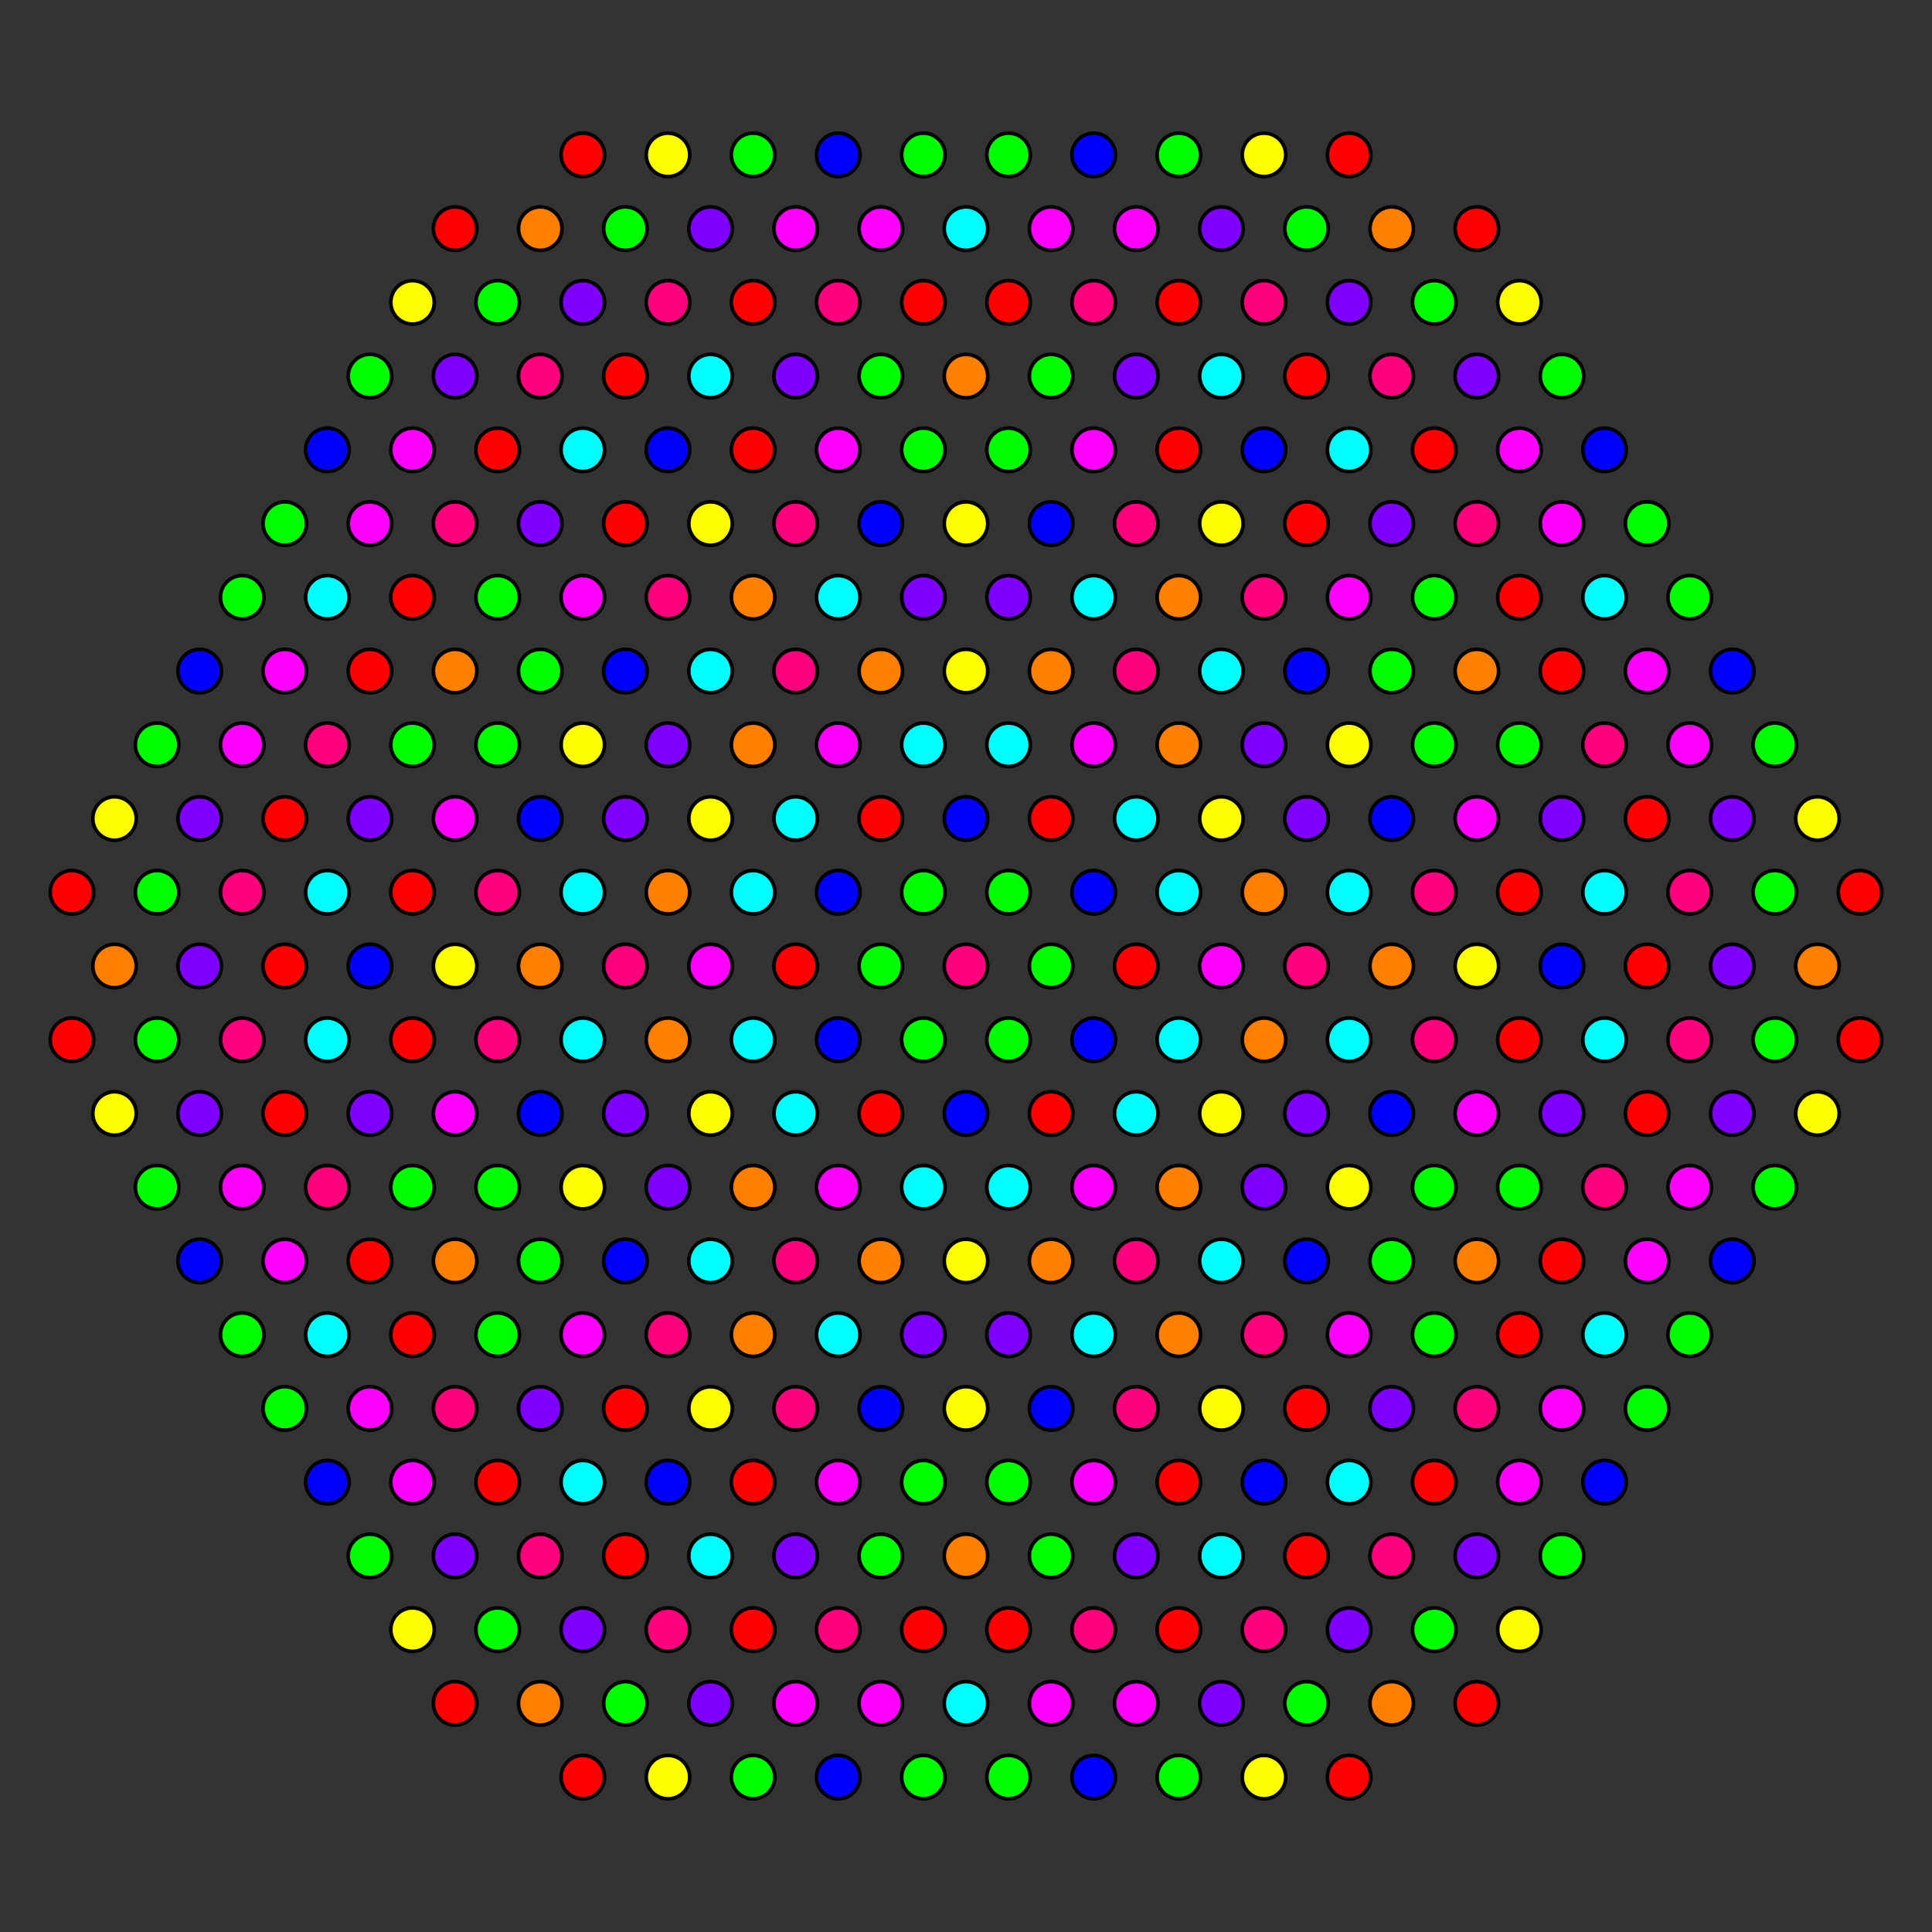 <?xml version="1.0" encoding="UTF-8" standalone="no"?>
<svg
xmlns="http://www.w3.org/2000/svg"
version="1.0"
width="1600" height="1600"
id="8-demicube_t0126_A5.svg">
<rect width="100%" height="100%" fill="#333333" stroke="none"/>
<!-- Point overlap:8 12 24 48 56 64 72 84 144 168 200 228 232 248 252 264 272 312 332 336 392 404 448 456 472 508 564 648 716 720 744 792 864  -->
<g style="stroke:#000000;stroke-width:6.0;stroke-opacity:0.50;">
</g>
<g style="stroke:#000000;stroke-width:3.0;fill:#ff0000">
<circle cx="1540.395" cy="861.067" r="18.0"/>
<circle cx="59.605" cy="738.933" r="18.0"/>
<circle cx="1540.395" cy="738.933" r="18.0"/>
<circle cx="59.605" cy="861.067" r="18.0"/>
<circle cx="376.917" cy="189.333" r="18.0"/>
<circle cx="1223.083" cy="1410.667" r="18.0"/>
<circle cx="482.688" cy="128.266" r="18.0"/>
<circle cx="1117.312" cy="1471.734" r="18.0"/>
<circle cx="1223.083" cy="189.333" r="18.0"/>
<circle cx="376.917" cy="1410.667" r="18.0"/>
<circle cx="1117.312" cy="128.266" r="18.0"/>
<circle cx="482.688" cy="1471.734" r="18.0"/>
</g>
<g style="stroke:#000000;stroke-width:3.0;fill:#ff7f00">
<circle cx="447.431" cy="189.333" r="18.0"/>
<circle cx="1152.569" cy="189.333" r="18.0"/>
<circle cx="1505.138" cy="800.000" r="18.0"/>
<circle cx="94.862" cy="800.000" r="18.0"/>
<circle cx="447.431" cy="1410.667" r="18.0"/>
<circle cx="1152.569" cy="1410.667" r="18.0"/>
</g>
<g style="stroke:#000000;stroke-width:3.0;fill:#ffff00">
<circle cx="341.660" cy="250.399" r="18.0"/>
<circle cx="1258.340" cy="1349.601" r="18.0"/>
<circle cx="1505.138" cy="922.133" r="18.0"/>
<circle cx="94.862" cy="677.867" r="18.0"/>
<circle cx="1258.340" cy="250.399" r="18.0"/>
<circle cx="341.660" cy="1349.601" r="18.0"/>
<circle cx="1505.138" cy="677.867" r="18.0"/>
<circle cx="94.862" cy="922.133" r="18.0"/>
<circle cx="1046.798" cy="128.266" r="18.0"/>
<circle cx="553.202" cy="1471.734" r="18.0"/>
<circle cx="553.202" cy="128.266" r="18.0"/>
<circle cx="1046.798" cy="1471.734" r="18.0"/>
</g>
<g style="stroke:#000000;stroke-width:3.0;fill:#00ff00">
<circle cx="1364.110" cy="1166.400" r="18.0"/>
<circle cx="235.890" cy="433.600" r="18.0"/>
<circle cx="1187.826" cy="250.399" r="18.0"/>
<circle cx="412.174" cy="1349.601" r="18.0"/>
<circle cx="130.119" cy="616.800" r="18.0"/>
<circle cx="1469.881" cy="983.200" r="18.0"/>
<circle cx="306.403" cy="311.466" r="18.0"/>
<circle cx="1293.597" cy="1288.534" r="18.0"/>
<circle cx="1364.110" cy="433.600" r="18.0"/>
<circle cx="235.890" cy="1166.400" r="18.0"/>
<circle cx="412.174" cy="250.399" r="18.0"/>
<circle cx="1187.826" cy="1349.601" r="18.0"/>
<circle cx="1469.881" cy="861.067" r="18.0"/>
<circle cx="130.119" cy="738.933" r="18.0"/>
<circle cx="1469.881" cy="616.800" r="18.0"/>
<circle cx="130.119" cy="983.200" r="18.0"/>
<circle cx="1293.597" cy="311.466" r="18.0"/>
<circle cx="306.403" cy="1288.534" r="18.0"/>
<circle cx="1469.881" cy="738.933" r="18.0"/>
<circle cx="130.119" cy="861.067" r="18.0"/>
<circle cx="517.945" cy="189.333" r="18.0"/>
<circle cx="1082.055" cy="189.333" r="18.0"/>
<circle cx="517.945" cy="1410.667" r="18.0"/>
<circle cx="1082.055" cy="1410.667" r="18.0"/>
<circle cx="200.633" cy="494.666" r="18.0"/>
<circle cx="1399.367" cy="1105.334" r="18.0"/>
<circle cx="1399.367" cy="494.666" r="18.0"/>
<circle cx="200.633" cy="1105.334" r="18.0"/>
<circle cx="835.257" cy="128.266" r="18.0"/>
<circle cx="764.743" cy="1471.734" r="18.0"/>
<circle cx="623.716" cy="128.266" r="18.0"/>
<circle cx="976.284" cy="1471.734" r="18.0"/>
<circle cx="976.284" cy="128.266" r="18.0"/>
<circle cx="623.716" cy="1471.734" r="18.0"/>
<circle cx="764.743" cy="128.266" r="18.0"/>
<circle cx="835.257" cy="1471.734" r="18.0"/>
</g>
<g style="stroke:#000000;stroke-width:3.0;fill:#00ffff">
<circle cx="271.147" cy="494.666" r="18.0"/>
<circle cx="1328.853" cy="494.666" r="18.0"/>
<circle cx="1328.853" cy="1105.334" r="18.0"/>
<circle cx="271.147" cy="1105.334" r="18.0"/>
<circle cx="800.000" cy="189.333" r="18.0"/>
<circle cx="800.000" cy="1410.667" r="18.0"/>
</g>
<g style="stroke:#000000;stroke-width:3.0;fill:#0000ff">
<circle cx="165.376" cy="555.733" r="18.0"/>
<circle cx="1434.624" cy="1044.267" r="18.0"/>
<circle cx="1328.853" cy="1227.467" r="18.0"/>
<circle cx="271.147" cy="372.533" r="18.0"/>
<circle cx="1434.624" cy="555.733" r="18.0"/>
<circle cx="165.376" cy="1044.267" r="18.0"/>
<circle cx="1328.853" cy="372.533" r="18.0"/>
<circle cx="271.147" cy="1227.467" r="18.0"/>
<circle cx="694.229" cy="128.266" r="18.0"/>
<circle cx="905.771" cy="1471.734" r="18.0"/>
<circle cx="905.771" cy="128.266" r="18.0"/>
<circle cx="694.229" cy="1471.734" r="18.0"/>
</g>
<g style="stroke:#000000;stroke-width:3.0;fill:#7f00ff">
<circle cx="165.376" cy="677.867" r="18.0"/>
<circle cx="1434.624" cy="922.133" r="18.0"/>
<circle cx="1434.624" cy="677.867" r="18.0"/>
<circle cx="165.376" cy="922.133" r="18.0"/>
<circle cx="1434.624" cy="800.000" r="18.0"/>
<circle cx="165.376" cy="800.000" r="18.0"/>
<circle cx="376.917" cy="311.466" r="18.0"/>
<circle cx="1223.083" cy="1288.534" r="18.0"/>
<circle cx="1223.083" cy="311.466" r="18.0"/>
<circle cx="376.917" cy="1288.534" r="18.0"/>
<circle cx="1011.541" cy="189.333" r="18.0"/>
<circle cx="588.459" cy="189.333" r="18.0"/>
<circle cx="1011.541" cy="1410.667" r="18.0"/>
<circle cx="588.459" cy="1410.667" r="18.0"/>
<circle cx="482.688" cy="250.399" r="18.0"/>
<circle cx="1117.312" cy="1349.601" r="18.0"/>
<circle cx="1117.312" cy="250.399" r="18.0"/>
<circle cx="482.688" cy="1349.601" r="18.0"/>
</g>
<g style="stroke:#000000;stroke-width:3.0;fill:#ff00ff">
<circle cx="1364.110" cy="555.733" r="18.0"/>
<circle cx="235.890" cy="1044.267" r="18.0"/>
<circle cx="235.890" cy="555.733" r="18.0"/>
<circle cx="1364.110" cy="1044.267" r="18.0"/>
<circle cx="1293.597" cy="1166.400" r="18.0"/>
<circle cx="306.403" cy="433.600" r="18.0"/>
<circle cx="341.660" cy="372.533" r="18.0"/>
<circle cx="1258.340" cy="1227.467" r="18.0"/>
<circle cx="1293.597" cy="433.600" r="18.0"/>
<circle cx="306.403" cy="1166.400" r="18.0"/>
<circle cx="1258.340" cy="372.533" r="18.0"/>
<circle cx="341.660" cy="1227.467" r="18.0"/>
<circle cx="941.028" cy="189.333" r="18.0"/>
<circle cx="658.972" cy="189.333" r="18.0"/>
<circle cx="941.028" cy="1410.667" r="18.0"/>
<circle cx="658.972" cy="1410.667" r="18.0"/>
<circle cx="200.633" cy="616.800" r="18.0"/>
<circle cx="1399.367" cy="983.200" r="18.0"/>
<circle cx="1399.367" cy="616.800" r="18.0"/>
<circle cx="200.633" cy="983.200" r="18.0"/>
<circle cx="729.486" cy="189.333" r="18.0"/>
<circle cx="870.514" cy="1410.667" r="18.0"/>
<circle cx="870.514" cy="189.333" r="18.0"/>
<circle cx="729.486" cy="1410.667" r="18.0"/>
</g>
<g style="stroke:#000000;stroke-width:3.0;fill:#ff007f">
<circle cx="694.229" cy="250.399" r="18.0"/>
<circle cx="905.771" cy="1349.601" r="18.0"/>
<circle cx="1328.853" cy="616.800" r="18.0"/>
<circle cx="271.147" cy="983.200" r="18.0"/>
<circle cx="1152.569" cy="311.466" r="18.0"/>
<circle cx="447.431" cy="1288.534" r="18.0"/>
<circle cx="905.771" cy="250.399" r="18.0"/>
<circle cx="694.229" cy="1349.601" r="18.0"/>
<circle cx="271.147" cy="616.800" r="18.0"/>
<circle cx="1328.853" cy="983.200" r="18.0"/>
<circle cx="447.431" cy="311.466" r="18.0"/>
<circle cx="1152.569" cy="1288.534" r="18.0"/>
<circle cx="200.633" cy="738.933" r="18.0"/>
<circle cx="1399.367" cy="738.933" r="18.0"/>
<circle cx="200.633" cy="861.067" r="18.0"/>
<circle cx="1399.367" cy="861.067" r="18.0"/>
<circle cx="376.917" cy="433.600" r="18.0"/>
<circle cx="1223.083" cy="433.600" r="18.0"/>
<circle cx="376.917" cy="1166.400" r="18.0"/>
<circle cx="1223.083" cy="1166.400" r="18.0"/>
<circle cx="553.202" cy="250.399" r="18.0"/>
<circle cx="1046.798" cy="1349.601" r="18.0"/>
<circle cx="1046.798" cy="250.399" r="18.0"/>
<circle cx="553.202" cy="1349.601" r="18.0"/>
</g>
<g style="stroke:#000000;stroke-width:3.0;fill:#ff0000">
<circle cx="835.257" cy="250.399" r="18.0"/>
<circle cx="764.743" cy="1349.601" r="18.0"/>
<circle cx="764.743" cy="250.399" r="18.0"/>
<circle cx="835.257" cy="1349.601" r="18.0"/>
<circle cx="1364.110" cy="677.867" r="18.0"/>
<circle cx="1293.597" cy="555.733" r="18.0"/>
<circle cx="306.403" cy="1044.267" r="18.0"/>
<circle cx="235.890" cy="922.133" r="18.0"/>
<circle cx="1187.826" cy="372.533" r="18.0"/>
<circle cx="412.174" cy="1227.467" r="18.0"/>
<circle cx="235.890" cy="677.867" r="18.0"/>
<circle cx="1293.597" cy="1044.267" r="18.0"/>
<circle cx="306.403" cy="555.733" r="18.0"/>
<circle cx="1364.110" cy="922.133" r="18.0"/>
<circle cx="412.174" cy="372.533" r="18.0"/>
<circle cx="1187.826" cy="1227.467" r="18.0"/>
<circle cx="1258.340" cy="1105.334" r="18.0"/>
<circle cx="1258.340" cy="494.666" r="18.0"/>
<circle cx="341.660" cy="1105.334" r="18.0"/>
<circle cx="341.660" cy="494.666" r="18.0"/>
<circle cx="235.890" cy="800.000" r="18.0"/>
<circle cx="1364.110" cy="800.000" r="18.0"/>
<circle cx="1082.055" cy="311.466" r="18.0"/>
<circle cx="517.945" cy="1288.534" r="18.0"/>
<circle cx="517.945" cy="311.466" r="18.0"/>
<circle cx="1082.055" cy="1288.534" r="18.0"/>
<circle cx="976.284" cy="250.399" r="18.0"/>
<circle cx="623.716" cy="1349.601" r="18.0"/>
<circle cx="623.716" cy="250.399" r="18.0"/>
<circle cx="976.284" cy="1349.601" r="18.0"/>
</g>
<g style="stroke:#000000;stroke-width:3.0;fill:#ff7f00">
<circle cx="623.716" cy="494.666" r="18.0"/>
<circle cx="976.284" cy="494.666" r="18.0"/>
<circle cx="623.716" cy="1105.334" r="18.0"/>
<circle cx="976.284" cy="1105.334" r="18.0"/>
<circle cx="447.431" cy="800.000" r="18.0"/>
<circle cx="1152.569" cy="800.000" r="18.0"/>
</g>
<g style="stroke:#000000;stroke-width:3.0;fill:#ffff00">
<circle cx="1011.541" cy="1166.400" r="18.0"/>
<circle cx="588.459" cy="433.600" r="18.0"/>
<circle cx="1011.541" cy="433.600" r="18.0"/>
<circle cx="588.459" cy="1166.400" r="18.0"/>
<circle cx="376.917" cy="800.000" r="18.0"/>
<circle cx="1223.083" cy="800.000" r="18.0"/>
</g>
<g style="stroke:#000000;stroke-width:3.0;fill:#00ff00">
<circle cx="341.660" cy="983.200" r="18.0"/>
<circle cx="1258.340" cy="616.800" r="18.0"/>
<circle cx="1258.340" cy="983.200" r="18.0"/>
<circle cx="341.660" cy="616.800" r="18.0"/>
<circle cx="412.174" cy="1105.334" r="18.0"/>
<circle cx="412.174" cy="494.666" r="18.0"/>
<circle cx="1187.826" cy="1105.334" r="18.0"/>
<circle cx="1187.826" cy="494.666" r="18.0"/>
<circle cx="870.514" cy="311.466" r="18.0"/>
<circle cx="729.486" cy="1288.534" r="18.0"/>
<circle cx="729.486" cy="311.466" r="18.0"/>
<circle cx="870.514" cy="1288.534" r="18.0"/>
</g>
<g style="stroke:#000000;stroke-width:3.0;fill:#00ffff">
<circle cx="482.688" cy="1227.467" r="18.0"/>
<circle cx="1117.312" cy="372.533" r="18.0"/>
<circle cx="271.147" cy="861.067" r="18.0"/>
<circle cx="1328.854" cy="738.933" r="18.0"/>
<circle cx="482.688" cy="372.533" r="18.0"/>
<circle cx="1117.312" cy="1227.467" r="18.0"/>
<circle cx="271.147" cy="738.933" r="18.0"/>
<circle cx="1328.854" cy="861.067" r="18.0"/>
<circle cx="588.459" cy="311.466" r="18.0"/>
<circle cx="1011.541" cy="1288.534" r="18.0"/>
<circle cx="1011.541" cy="311.466" r="18.0"/>
<circle cx="588.459" cy="1288.534" r="18.0"/>
</g>
<g style="stroke:#000000;stroke-width:3.0;fill:#0000ff">
<circle cx="1293.597" cy="800.000" r="18.0"/>
<circle cx="306.403" cy="800.000" r="18.0"/>
<circle cx="553.202" cy="1227.467" r="18.0"/>
<circle cx="1046.798" cy="372.533" r="18.0"/>
<circle cx="1046.798" cy="1227.467" r="18.0"/>
<circle cx="553.202" cy="372.533" r="18.0"/>
</g>
<g style="stroke:#000000;stroke-width:3.0;fill:#7f00ff">
<circle cx="658.972" cy="311.466" r="18.0"/>
<circle cx="941.028" cy="1288.534" r="18.0"/>
<circle cx="306.403" cy="922.133" r="18.0"/>
<circle cx="1293.597" cy="677.867" r="18.0"/>
<circle cx="447.431" cy="1166.400" r="18.0"/>
<circle cx="1152.569" cy="433.600" r="18.0"/>
<circle cx="941.028" cy="311.466" r="18.0"/>
<circle cx="658.972" cy="1288.534" r="18.0"/>
<circle cx="1293.597" cy="922.133" r="18.0"/>
<circle cx="306.403" cy="677.867" r="18.0"/>
<circle cx="447.431" cy="433.600" r="18.0"/>
<circle cx="1152.569" cy="1166.400" r="18.0"/>
</g>
<g style="stroke:#000000;stroke-width:3.0;fill:#ff00ff">
<circle cx="694.229" cy="372.533" r="18.0"/>
<circle cx="905.771" cy="1227.467" r="18.0"/>
<circle cx="905.771" cy="372.533" r="18.0"/>
<circle cx="694.229" cy="1227.467" r="18.0"/>
<circle cx="1117.312" cy="494.666" r="18.0"/>
<circle cx="482.688" cy="494.666" r="18.0"/>
<circle cx="1117.312" cy="1105.334" r="18.0"/>
<circle cx="482.688" cy="1105.334" r="18.0"/>
<circle cx="1223.083" cy="922.133" r="18.0"/>
<circle cx="376.917" cy="677.867" r="18.0"/>
<circle cx="376.917" cy="922.133" r="18.0"/>
<circle cx="1223.083" cy="677.867" r="18.0"/>
</g>
<g style="stroke:#000000;stroke-width:3.0;fill:#ff007f">
<circle cx="1187.826" cy="861.067" r="18.0"/>
<circle cx="412.174" cy="738.933" r="18.0"/>
<circle cx="1187.826" cy="738.933" r="18.0"/>
<circle cx="412.174" cy="861.067" r="18.0"/>
<circle cx="941.028" cy="1166.400" r="18.0"/>
<circle cx="658.972" cy="433.600" r="18.0"/>
<circle cx="941.028" cy="433.600" r="18.0"/>
<circle cx="658.972" cy="1166.400" r="18.0"/>
<circle cx="800.000" cy="800.000" r="18.0"/>
<circle cx="1046.798" cy="494.666" r="18.0"/>
<circle cx="553.202" cy="1105.334" r="18.0"/>
<circle cx="553.202" cy="494.666" r="18.0"/>
<circle cx="1046.798" cy="1105.334" r="18.0"/>
</g>
<g style="stroke:#000000;stroke-width:3.0;fill:#ff0000">
<circle cx="517.945" cy="1166.400" r="18.0"/>
<circle cx="1082.055" cy="433.600" r="18.0"/>
<circle cx="341.660" cy="861.067" r="18.0"/>
<circle cx="1258.340" cy="738.933" r="18.0"/>
<circle cx="976.284" cy="1227.467" r="18.0"/>
<circle cx="623.716" cy="372.533" r="18.0"/>
<circle cx="517.945" cy="433.600" r="18.0"/>
<circle cx="1082.055" cy="1166.400" r="18.0"/>
<circle cx="1258.340" cy="861.067" r="18.0"/>
<circle cx="341.660" cy="738.933" r="18.0"/>
<circle cx="976.284" cy="372.533" r="18.0"/>
<circle cx="623.716" cy="1227.467" r="18.0"/>
</g>
<g style="stroke:#000000;stroke-width:3.0;fill:#ff7f00">
<circle cx="800.000" cy="311.466" r="18.0"/>
<circle cx="800.000" cy="1288.534" r="18.0"/>
<circle cx="376.917" cy="1044.267" r="18.0"/>
<circle cx="1223.083" cy="1044.267" r="18.0"/>
<circle cx="376.917" cy="555.733" r="18.0"/>
<circle cx="1223.083" cy="555.733" r="18.0"/>
</g>
<g style="stroke:#000000;stroke-width:3.0;fill:#ffff00">
<circle cx="482.688" cy="616.800" r="18.0"/>
<circle cx="1117.312" cy="983.200" r="18.0"/>
<circle cx="800.000" cy="1166.400" r="18.0"/>
<circle cx="800.000" cy="433.600" r="18.0"/>
<circle cx="1117.312" cy="616.800" r="18.0"/>
<circle cx="482.688" cy="983.200" r="18.0"/>
</g>
<g style="stroke:#000000;stroke-width:3.0;fill:#00ff00">
<circle cx="835.257" cy="1227.467" r="18.0"/>
<circle cx="764.743" cy="372.533" r="18.0"/>
<circle cx="835.257" cy="372.533" r="18.0"/>
<circle cx="447.431" cy="555.733" r="18.0"/>
<circle cx="1152.569" cy="1044.267" r="18.0"/>
<circle cx="764.743" cy="1227.467" r="18.0"/>
<circle cx="1187.826" cy="983.200" r="18.0"/>
<circle cx="412.174" cy="616.800" r="18.0"/>
<circle cx="447.431" cy="1044.267" r="18.0"/>
<circle cx="1152.569" cy="555.733" r="18.0"/>
<circle cx="412.174" cy="983.200" r="18.0"/>
<circle cx="1187.826" cy="616.800" r="18.0"/>
</g>
<g style="stroke:#000000;stroke-width:3.0;fill:#00ffff">
<circle cx="1011.541" cy="555.733" r="18.0"/>
<circle cx="588.459" cy="1044.267" r="18.0"/>
<circle cx="588.459" cy="555.733" r="18.0"/>
<circle cx="1011.541" cy="1044.267" r="18.0"/>
<circle cx="1117.312" cy="861.067" r="18.0"/>
<circle cx="482.688" cy="738.933" r="18.0"/>
<circle cx="1117.312" cy="738.933" r="18.0"/>
<circle cx="482.688" cy="861.067" r="18.0"/>
<circle cx="905.771" cy="1105.334" r="18.0"/>
<circle cx="905.771" cy="494.666" r="18.0"/>
<circle cx="694.229" cy="1105.334" r="18.0"/>
<circle cx="694.229" cy="494.666" r="18.0"/>
</g>
<g style="stroke:#000000;stroke-width:3.0;fill:#0000ff">
<circle cx="517.945" cy="555.733" r="18.0"/>
<circle cx="1082.055" cy="1044.267" r="18.0"/>
<circle cx="870.514" cy="1166.400" r="18.0"/>
<circle cx="729.486" cy="433.600" r="18.0"/>
<circle cx="1152.569" cy="922.133" r="18.0"/>
<circle cx="447.431" cy="677.867" r="18.0"/>
<circle cx="1082.055" cy="555.733" r="18.0"/>
<circle cx="517.945" cy="1044.267" r="18.0"/>
<circle cx="870.514" cy="433.600" r="18.0"/>
<circle cx="729.486" cy="1166.400" r="18.0"/>
<circle cx="1152.569" cy="677.867" r="18.0"/>
<circle cx="447.431" cy="922.133" r="18.0"/>
</g>
<g style="stroke:#000000;stroke-width:3.0;fill:#7f00ff">
<circle cx="517.945" cy="677.867" r="18.0"/>
<circle cx="1082.055" cy="922.133" r="18.0"/>
<circle cx="1082.055" cy="677.867" r="18.0"/>
<circle cx="517.945" cy="922.133" r="18.0"/>
<circle cx="764.743" cy="1105.334" r="18.0"/>
<circle cx="764.743" cy="494.666" r="18.0"/>
<circle cx="835.257" cy="1105.334" r="18.0"/>
<circle cx="835.257" cy="494.666" r="18.0"/>
<circle cx="553.202" cy="616.800" r="18.0"/>
<circle cx="1046.798" cy="983.200" r="18.0"/>
<circle cx="1046.798" cy="616.800" r="18.0"/>
<circle cx="553.202" cy="983.200" r="18.0"/>
</g>
<g style="stroke:#000000;stroke-width:3.0;fill:#ff00ff">
<circle cx="694.229" cy="983.200" r="18.0"/>
<circle cx="905.771" cy="616.800" r="18.0"/>
<circle cx="905.771" cy="983.200" r="18.0"/>
<circle cx="694.229" cy="616.800" r="18.0"/>
<circle cx="588.459" cy="800.000" r="18.0"/>
<circle cx="1011.541" cy="800.000" r="18.0"/>
</g>
<g style="stroke:#000000;stroke-width:3.0;fill:#ff007f">
<circle cx="658.972" cy="555.733" r="18.0"/>
<circle cx="941.028" cy="1044.267" r="18.0"/>
<circle cx="941.028" cy="555.733" r="18.0"/>
<circle cx="658.972" cy="1044.267" r="18.0"/>
<circle cx="1082.055" cy="800.000" r="18.0"/>
<circle cx="517.945" cy="800.000" r="18.0"/>
</g>
<g style="stroke:#000000;stroke-width:3.0;fill:#ff0000">
<circle cx="870.514" cy="677.867" r="18.0"/>
<circle cx="729.486" cy="922.133" r="18.0"/>
<circle cx="729.486" cy="677.867" r="18.0"/>
<circle cx="870.514" cy="922.133" r="18.0"/>
<circle cx="941.028" cy="800.000" r="18.0"/>
<circle cx="658.972" cy="800.000" r="18.0"/>
</g>
<g style="stroke:#000000;stroke-width:3.0;fill:#ff7f00">
<circle cx="1046.798" cy="861.067" r="18.0"/>
<circle cx="553.202" cy="738.933" r="18.0"/>
<circle cx="870.514" cy="555.733" r="18.0"/>
<circle cx="729.486" cy="1044.267" r="18.0"/>
<circle cx="976.284" cy="616.800" r="18.0"/>
<circle cx="623.716" cy="983.200" r="18.0"/>
<circle cx="623.716" cy="616.800" r="18.0"/>
<circle cx="976.284" cy="983.200" r="18.0"/>
<circle cx="1046.798" cy="738.933" r="18.0"/>
<circle cx="553.202" cy="861.067" r="18.0"/>
<circle cx="729.486" cy="555.733" r="18.0"/>
<circle cx="870.514" cy="1044.267" r="18.0"/>
</g>
<g style="stroke:#000000;stroke-width:3.0;fill:#ffff00">
<circle cx="1011.541" cy="922.133" r="18.0"/>
<circle cx="588.459" cy="677.867" r="18.0"/>
<circle cx="1011.541" cy="677.867" r="18.0"/>
<circle cx="588.459" cy="922.133" r="18.0"/>
<circle cx="800.000" cy="555.733" r="18.0"/>
<circle cx="800.000" cy="1044.267" r="18.0"/>
</g>
<g style="stroke:#000000;stroke-width:3.0;fill:#00ff00">
<circle cx="835.257" cy="861.067" r="18.0"/>
<circle cx="764.743" cy="738.933" r="18.0"/>
<circle cx="764.743" cy="861.067" r="18.0"/>
<circle cx="835.257" cy="738.933" r="18.0"/>
<circle cx="729.486" cy="800.000" r="18.0"/>
<circle cx="870.514" cy="800.000" r="18.0"/>
</g>
<g style="stroke:#000000;stroke-width:3.0;fill:#00ffff">
<circle cx="658.972" cy="922.133" r="18.0"/>
<circle cx="941.028" cy="677.867" r="18.0"/>
<circle cx="835.257" cy="616.800" r="18.0"/>
<circle cx="764.743" cy="983.200" r="18.0"/>
<circle cx="835.257" cy="983.200" r="18.0"/>
<circle cx="623.716" cy="861.067" r="18.0"/>
<circle cx="976.284" cy="861.067" r="18.0"/>
<circle cx="623.716" cy="738.933" r="18.0"/>
<circle cx="976.284" cy="738.933" r="18.0"/>
<circle cx="764.743" cy="616.800" r="18.0"/>
<circle cx="658.972" cy="677.867" r="18.0"/>
<circle cx="941.028" cy="922.133" r="18.0"/>
</g>
<g style="stroke:#000000;stroke-width:3.0;fill:#0000ff">
<circle cx="694.229" cy="861.067" r="18.0"/>
<circle cx="905.771" cy="738.933" r="18.0"/>
<circle cx="800.000" cy="922.133" r="18.0"/>
<circle cx="800.000" cy="677.867" r="18.0"/>
<circle cx="905.771" cy="861.067" r="18.0"/>
<circle cx="694.229" cy="738.933" r="18.0"/>
</g>
</svg>
